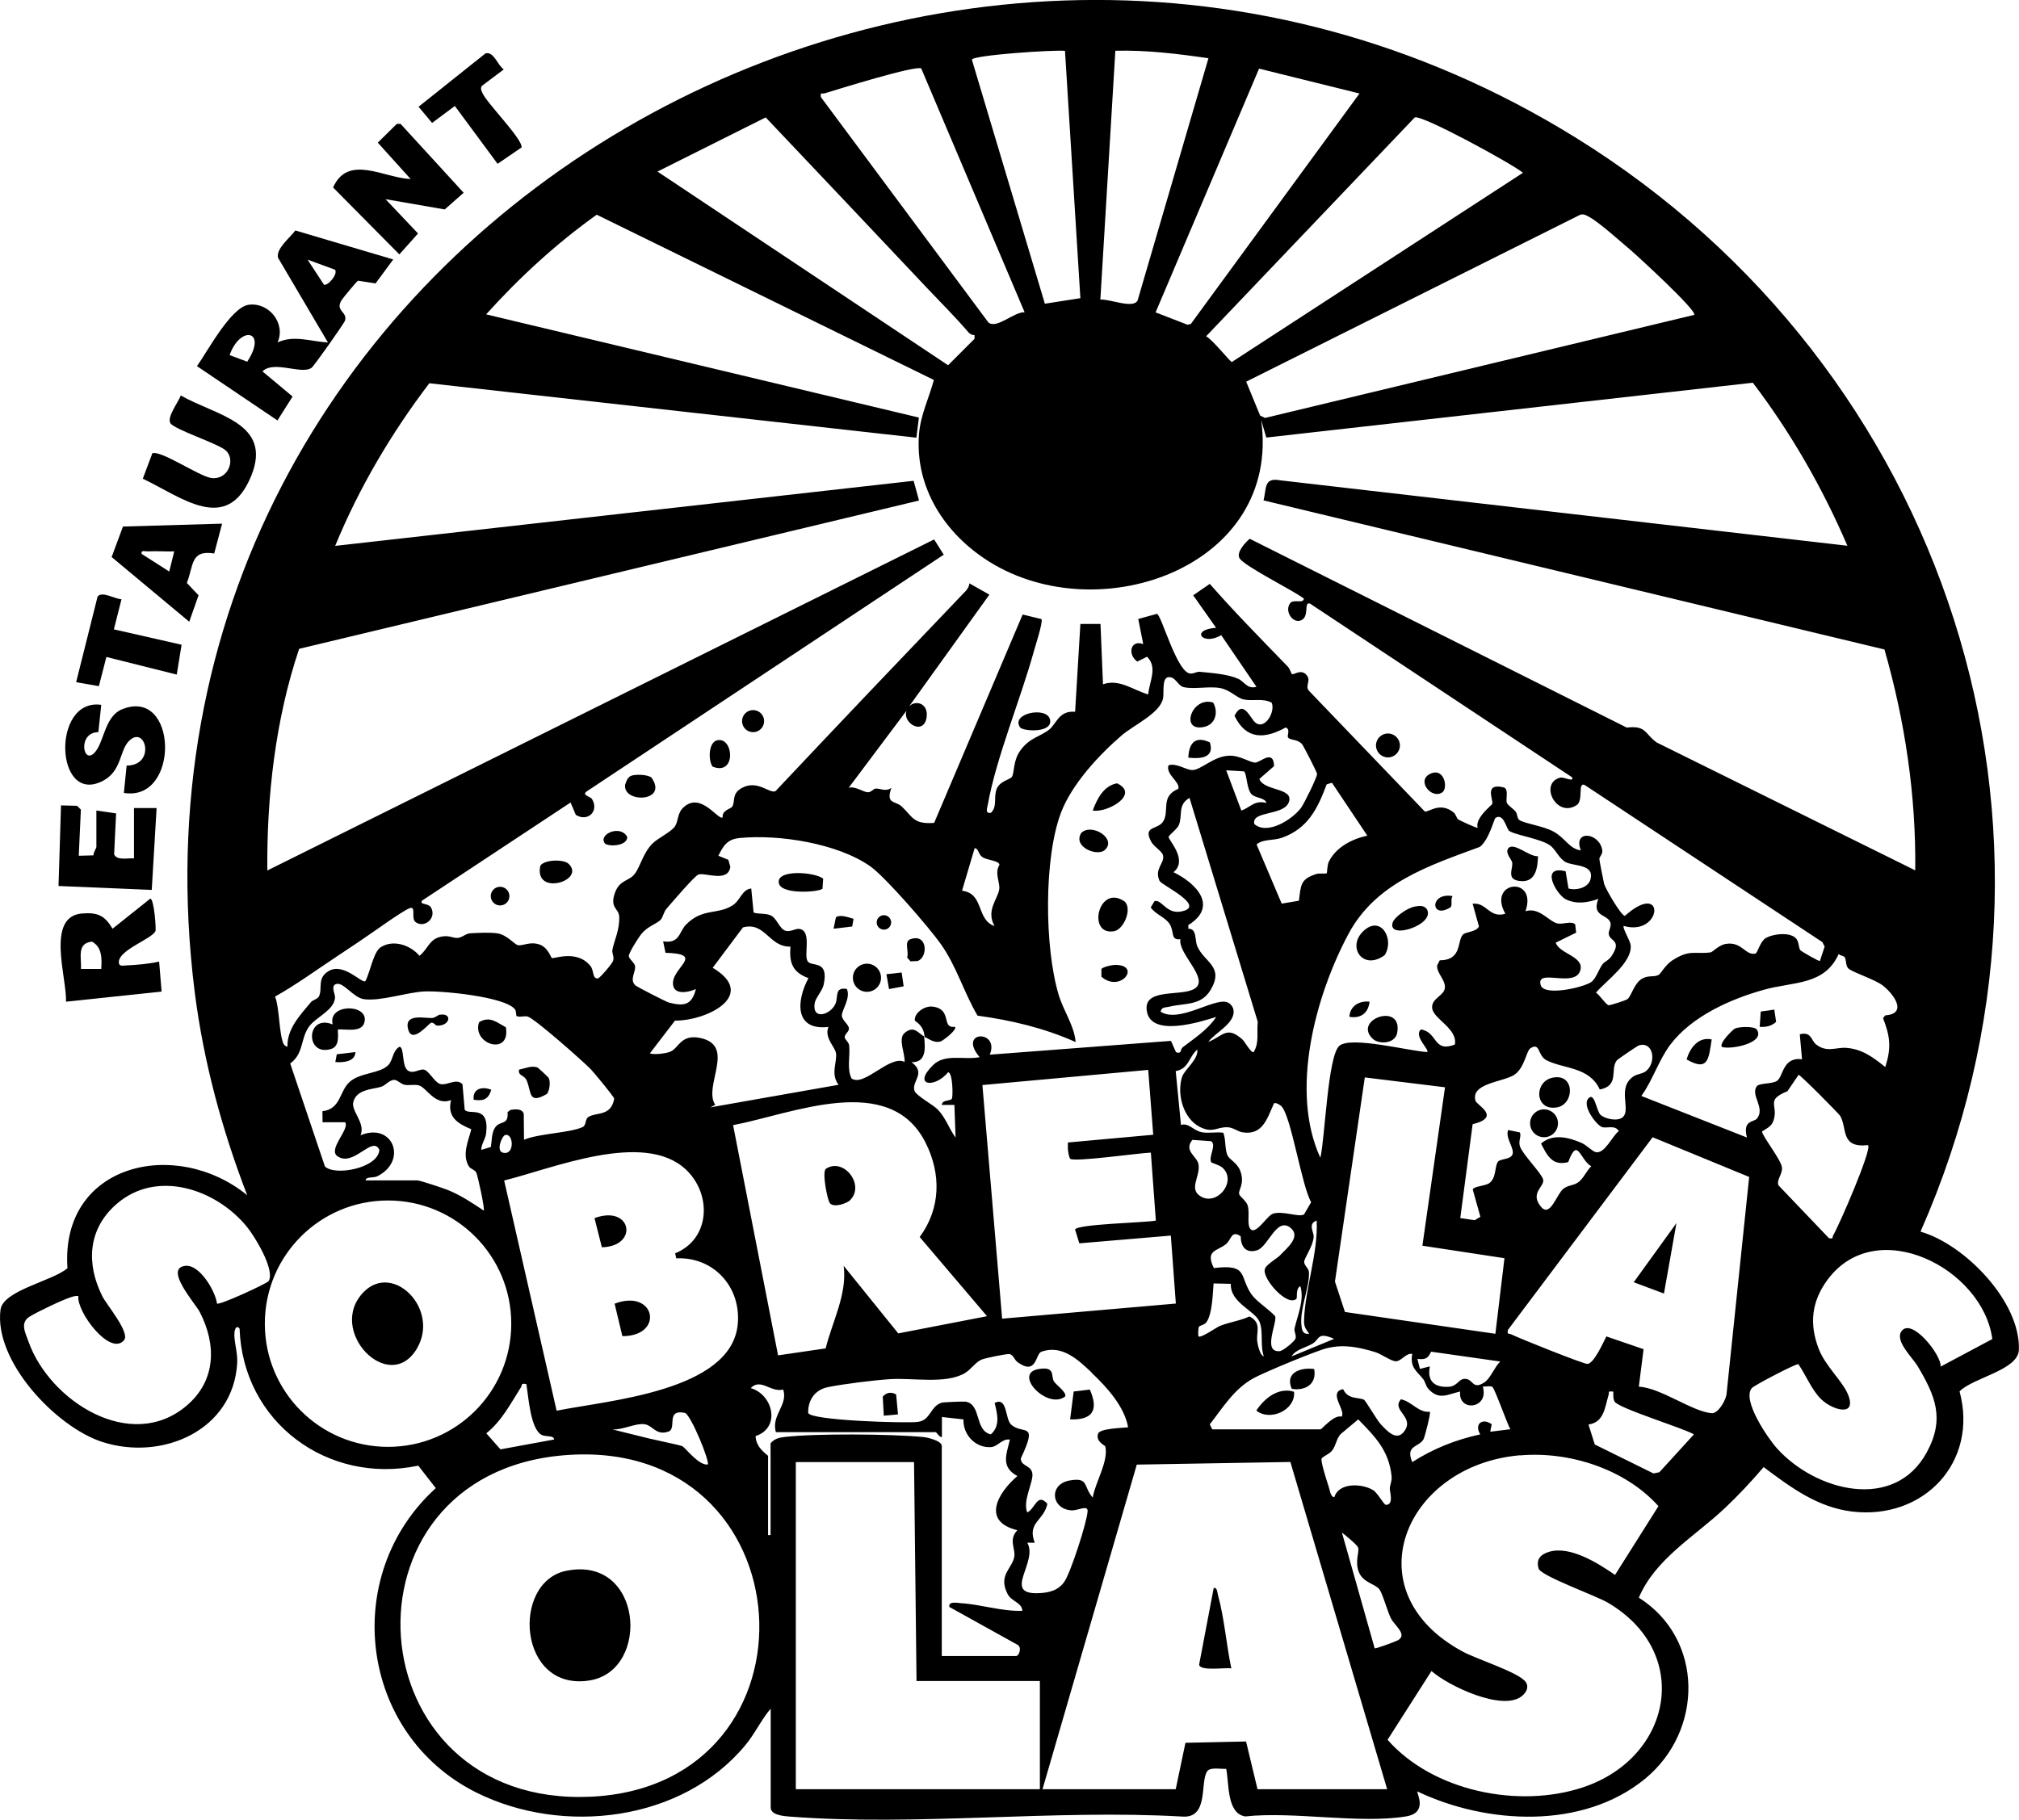<svg xmlns="http://www.w3.org/2000/svg" id="Layer_2" data-name="Layer 2" viewBox="0 0 153.54 138.43"><g id="sobre_las_olas" data-name="sobre las olas"><g><path d="M58.61,129.96c-.73.86-1.19,1.89-1.92,2.77-4.81,5.82-13.86,6.89-20.45,3.62-8.91-4.43-10.41-16.52-3.1-23.16l-1.33-1.71c-6.9,1.45-13.34-3.3-13.59-10.42-.22-.29-.36,0-.39.29-.06.64.25,1.48.21,2.3-.28,5.16-5.71,7.49-10.25,6.03-3.52-1.13-8.27-6.15-7.75-10.07.2-1.47,3.99-2.18,5.09-3.15-.55-7.95,8.23-9.98,13.67-5.55-1.91-4.95-3.32-10.15-3.99-15.43C7.59,18.25,71.72-19.33,119.83,10.47c28.17,17.45,39.77,52.51,26.22,83.21,3.37.96,7.63,5.35,7.48,9-.06,1.54-3.5,2.11-4.51,3.15,1.45,5.39-2.73,9.79-8.17,9.14-2.65-.32-4.68-1.85-6.73-3.38-.94,1.1-1.93,2.16-2.98,3.15-2.29,2.15-5.26,3.83-6.51,6.78,4.96,3.14,4.93,10.12.47,13.78-4.73,3.88-12.04,3.47-17.31.96-.09.09.85,1.62-.87,1.9-3.52.58-8.54-.4-12.22,0-1.42-.22-1.22-2.5-1.45-3.62-.38.03-1.21-.15-1.44.18-.58.82.16,3.61-1.91,3.45-9.7-.56-20.26.75-29.86,0-.42-.03-1.43-.11-1.43-.68v-7.56ZM80.99,3.87c-.69-.1-7.04.32-7.08.67l5.55,18.56,2.7-.42-1.17-18.82ZM91.9,4.43c-2.34-.34-4.71-.63-7.08-.57l-1.14,18.93c.7-.07,2.47.72,2.83.07l5.39-18.43ZM70.07,5.21c-.39-.28-6.44,1.61-7.36,1.89-.21.06-.34-.13-.28.29l12.73,17.13c.63.54,1.95-.81,2.76-.77l-7.86-18.54ZM103.38,7.11l-7.63-1.89-7.87,18.54,2.43.94.25-.06,12.82-17.52ZM70.55,21.96c-4.1-4.35-8.21-8.69-12.32-13.03l-8.23,4.12,22.1,14.73,2.01-2.01v-.28c-.17,0-.34-.07-.46-.21-.99-1.16-2.06-2.22-3.1-3.32ZM93.67,27.54l22.15-14.4c-.89-.72-7.68-4.42-8.23-4.21l-15.87,16.65c.43.19,1.81,1.9,1.95,1.96ZM69.13,53.8l-4.59,6.12c.5-.15,1.11.34,1.47.34.25,0,.42-.27.57-.28.4-.02.77.27,1.21-.06-.45,1.27.28.96.78,1.42.85.8.89,1.37,2.47,1.25l6.73-15.85,1.43.35c.14.2-.48,2.08-.59,2.49-1,3.61-2.86,8.08-3.49,11.62-.05.27-.23.71.24.62.48-.46.21-1.09.4-1.72.21-.7,1.07-.8,1.19-1.01.21-.34.08-1.2.62-1.97.7-1.01,1.51-1.07,2.21-1.62.58-.46.74-1.47,1.98-1.36l.4-6.68h1.53s.19,4.59.19,4.59c1.23-.44,2.27.43,3.44.77.08-.99.74-2.04-.09-2.87l-.74.37c-.76-.53-.53-1.69.45-1.33l-.38-1.91,1.42-.39c.32.03,1.42,4.12,2.41,4.51.31.12.57-.13.86-.1.9.09,2.12.17,2.91.53.47.21.69.81,1.39.61l-2.68-3.93c-1.4.84-2.41-.41-.39-.56l-1.74-2.47,1.26-.87c1.9,2.17,3.94,4.23,5.94,6.3.16.17.26.53.3.56.15.1.71-.45,1.14.1.34.43-.15.78.15,1.16l8.82,9.19c.25.11,1.15-.79,2.21.09.16.13.21.44.34.52.1.07,1.41.68,1.47.63-.22-.75,1.1-1.72,1.12-1.83.07-.32-.64-1.61.86-1.24.41.1.14.94.24,1.17.08.2.48.44.66.66.16.19.11.55.32.67.44.26,1.82.45,2.55.85.93.5,1.22,1.33,2.1,1.44-.63-1.59,1.42-1.37,1.63-.01.05.31-.24.49-.22.68,0,.1.31,1.68.36,1.88.09.34,1.29,2.43,1.58,2.43,3.14-2.78,2.85,1.6-.09.77-.12.15.5,1.11.53,1.48.12,1.3-1.87,2.69-2.64,3.59.29.19.7.85.95.96.08.03,1.34-.37,1.45-.47.3-.24.5-1.21,1.12-1.56.48-.27.93-.09,1.25-.28.17-.1.49-.74,1.02-1.09,1.34-.88,1.74-.46,2.92-.62.19-.03.61-.56,1.19-.65,1.21-.18,1.46.91,2.23.74.15-.03.35-.91.77-1.17.54-.33,1.84-.49,2.31.01.25.27.18.72.34.91.05.07,1.42.87,1.48.81l.36-1.09-.17-.34-18.09-11.96c-.54-.21-.06,1.19-.6,1.54-1.56,1.01-2.86-1.67-1.26-2.09.3-.08,1.09.39.91-.03l-19.91-13.2c-.53-.2-.03.94-.67,1.25s-1.3-.67-.87-1.27c.27-.38,1.01.06,1.06-.37-.82-.63-4.49-2.44-4.89-3.06-.28-.44.43-1.21.77-1.49l28.67,14.36c1.52-.18,1.36.49,2.29,1.14l19.65,9.72c.07-5.67-.78-11.36-2.34-16.8l-47.22-11.34c.23-.88,0-1.76,1.24-1.53l43.16,4.98c-1.89-4.4-4.29-8.59-7.19-12.4l-37,4.17-.39-1.33c1.54,11.13-12.25,16.01-20.65,10.79-3.38-2.1-5.7-5.62-5.37-9.74.12-1.45.76-2.73,1.13-4.1l-25.64-12.57c-3.08,2.2-5.88,4.77-8.41,7.58l32.91,7.85-.19,1.53-37.04-4.14c-2.89,3.8-5.35,7.96-7.16,12.37l43.99-4.95.41,1.5-47.14,11.28c-1.8,5.34-2.47,11.22-2.42,16.86l50.71-25.18.73,1.16-27.13,17.99c-.45.31.25.38.39.61.54.92-.34,1.75-1.24,1.19l-.4-.94-11.29,7.46c-.22.35.47.16.68.53.44.79-.48,1.6-1.17,1.11-.38-.27.07-1.27-.46-1.06-.62.24-3,1.99-3.8,2.51-.56.37-1.14.77-1.72,1.15-1.56,1.03-3.07,2.14-4.71,3.06.35.91.29,2.84.65,3.61.04.09.25.24.29.19-.03-1.37.98-2.4,1.79-3.38.13-.16.5-.22.61-.44.29-.62-.18-1.39.75-1.93,1.14-.66,2.54,1.01,2.78.77.36-.67.61-2.22,1.16-2.57.96-.62,2.27-.16,2.95.65.65-.51.73-1.26,1.62-1.45.63-.14.86.1,1.26.09.35-.01.61-.32.96-.35.59-.04,1.52-.08,2.08,0,.74.11,1.3.85,1.57.9.38.07.88-.29,1.61-.06.68.22.88.99.97,1.04.14.08,1.91-.67,2.93.6.3.38.12.98.58.95.19-.08,1.09-1.14,1.15-1.35.09-.31-.1-.56-.06-.81.13-.72.56-1.5.52-2.54-.03-.65-.76-.65-.31-1.85.37-.97,1.04-.83,1.48-1.39s.63-1.57,1.34-2.3c.43-.44,1.45-.9,1.73-1.33s.16-1,.66-1.45c1.32-1.21,2.63,1.03,2.97.77-.07-.54.6-.64.72-.81.26-.4-.07-1,.76-1.44,1.2-.63,2.08.48,2.54.25,4.8-5.1,9.62-10.16,14.46-15.22.15-.16.26-.35.28-.58l1.52.86-6.12,8.52c.46-.54,1.53-.29,1.34.85-.26,1.5-2.22.17-1.34-.85ZM128.84,23.95c.24-.31-4.29-4.46-4.78-4.88-.72-.61-2.47-2.18-3.19-2.56-.22-.12-.42-.26-.69-.18l-25.41,12.7,1.06,2.58.37.18,32.64-7.84ZM70.28,78.87c.09.88.16,1.96-.96,1.92,1.14.84,0,1.43.22,2.16.11.39,1.42,1.06,1.8,1.47.57.6.85,1.45,1.33,2.11l-.09-2.49h-.96c.03-.43.71-.26.78-.5.08-.31.04-1.98-.3-1.98-1.03,1.25-2.76,1.03-1.13-.56.9-.88,2.35-.36,3.53-.59-1.73-2.04,1.56-2.11.77-.19l13.78-1.05.38.86c.47.17.3-.21.52-.38.91-.7,1.89-1.32,2.54-2.3-1.19.37-4.85,1.54-5.26-.36s2.58-1.16,3.6-1.78c1.21-.73-1.28-2.68-1.06-3.77-.79.08-.43-.55-.83-1.17-.32-.5-1.08-.73-1.43-1.25l.29-.48c.6-.16.93,1.16,2.26.73,1.46-.47-1.74-1.96-1.88-2.27-.43-.94.43-1.35.26-1.96-.09-.32-.71-.65-.9-1.03-.65-1.22.5-.88.91-1.52.52-.81-.24-1.91,1.16-2.49.16-.52-.98-1.09-.75-1.79.63-.2,1.33.37,1.82.36.64,0,1.57-1.02,2.74-1.09.88-.05,1.63.54,2.05.52.38-.01,1.38-1.05,1.42.27l-1.12.98c.32.9,2.53.67,2.27,1.68-.3,1.17-2.92.69-2.65,1.75,1,.86,2.88-.35,3.54-1.22.24-.32,1.22-2.31,1.23-2.59,0-.13-1.06-2.19-1.15-2.28-.39-.4-.86-.26-1.05-.49-.12-.14.21-.6-.18-.77-1.59.88-3.01.96-3.9-.89.67-1.31,1.19.21,1.6.53.72.56,1.52-.83,1.23-1.52-.67-.37-1.46-.1-2.14-.25-.53-.12-1.03-.74-1.81-.87-.86-.15-2.07.13-2.79-.08-.43-.13-.6-.86-1.18-.73-.43.13-.26,1.16-.34,1.58-.21,1.14-2.17,2.01-3.12,2.81-1.75,1.5-3.81,3.72-4.64,5.89-1.32,3.47-1.26,10.29-.18,13.87.38,1.26,1.18,2.32,1.29,3.59-2.36-1.06-4.89-1.66-7.46-2.01-1.04-1.76-1.6-3.76-2.79-5.44-.89-1.26-4.21-5.1-5.37-5.92-2.5-1.75-6.94-2.44-9.93-2.15-.93.09-1.23.56-1.62,1.35l.76.31.15.53c-.17,1.24-1.96.4-2.43.59-.33.14-2,2.12-2.41,2.58-.24.26-.26.65-.47.87-.32.32-.96.47-1.44,1.05-.22.26-1.03,1.53-.97,1.73.07.24.42.47.47.71.09.45-.45,1.04.03,1.49.1.1,2.32,1.24,2.53,1.3,1.14.3,1.76.23,2.07-1.02-.55.25-1.61.46-1.73-.29-.22-1.32,2.56-2.38-.58-2.47l-.18-.87c1.27.19,1.2-.7,1.72-1.25,1.24-1.29,2.37-.76,3.52-1.46.65-.39.73-1.23,1.46-1.31l.18,1.83c.43.14.89.03,1.31.22.46.21.67,1.06,1.14,1.17.39.1.75-.21,1.07-.14.93.2.26,2,.6,2.47.31.43,1.62-.16,1.21,1.76-.1.48-.62,1-.69,1.43-.19,1.31,1.21.86,1.58.04.24-.53-.1-1.3.87-1.14.31.68-.38,1.61-.38,2.01,0,.37.52.68.54.99.02.26-.36.45-.32.7.02.15.32.35.34.62.08.82-.19,1.76.18,2.49.95.67,2.91-1.82,4.03-1.26.06-.59-.52-1.77,0-2.2.74-.62,1.04.04,1.53.29-.1-.97-.75-1.16-.75-1.24-.06-.55.73-1.16,1.41-1.05,1.46.23.58,1.67,1.64,1.53.22.2-.92,1.07-1.1,1.12-.46.12-.82-.16-1.2-.35ZM95.21,60.45c-.43-.42-.37-1.6-.61-1.78l-1.35-.08,1.15,3.06c.68-.22.97-.81,1.91-.58-.11-.4-.82-.36-1.09-.63ZM101.28,59.54l-.39.12c-.68,1.82-1.41,3.34-3.37,4.05-.73.26-1.44.08-1.96.52l1.91,4.5,1.31-.22c.15-1.19.11-1.65,1.32-2.03.23-.08.73,0,.8-.06.03-.03.02-.62.16-.89.54-1.09,1.76-1.72,2.92-1.97l-2.68-4.01ZM95.34,80.02c.44-.73.22-1.46.31-2.3l-5.19-17.03c-.92.52-.51,1.31-.81,2.06-.13.32-.78.78-.78.91,0,.26,1.5,1.76.37,2.68,1.77.86,3.41,2.61,1.13,4.02v.28c.67-.01.47.83.68,1.33.53,1.24,2.08,1.53,1.01,3.33-.73,1.22-1.95.98-3.13,1.27-.27.07-.6,0-.67.38,1.39.89,4.01-1.03,5.03-.73.23.07.41.27.49.49.3,1.07-1.38,1.82-1.89,2.54,1.13-.45,1.39-1.25,2.59-.19.17.15.68,1.08.86.96ZM114.72,63.13c-.17-.17-.4-1.32-1-.91-.1.07-.46,1.6-1.17,2.19-3.91,1.45-7.92,2.73-10.01,6.64-2.52,4.72-4.46,11.95-2.13,17.01.35-1.45.56-7.74,1.44-8.51s5.37.41,6.69.47c.18-.18-1.06-1.22-.48-1.72,1.29.21.92,1.79,2.58,1.15.22-1.24-1.66-1.94-1.73-2.79-.06-.73.91-.91.97-1.52s-.64-1.12-.59-1.71l.2-.39c1.73,0,1.3-1.5,1.77-1.96.21-.21,1.01-.19,1.21-.61l-.48-1.73c1.07-.13,1.26,1.13,2.49.76-1.42-2.51,2.47-2.91,1.53-.19,1.04-.34,1.78.79,2.44.93.42.09,1.04-.22,1.34.07l.07.63-1.55.76c.26.84,2.14,1.04,1.88,2.07-.36,1.45-3.44-.19-3.02,1.17.27.86,3.3.16,3.86-.26.33-.24.56-.96.83-1.33.15-.21.47-.29.7-.64.78-1.18-.08-1.1-.21-1.61-.08-.32.27-.65.08-1.01-.29-.56-1.39-.41-.88-1.72-.79.28-1.62.43-2.44.05-.74-.34-2.05-2.65-.05-2.15l.22,1.31c.58.17,1.5-.05,1.67-.69.32-1.17-1.24-.99-1.87-1.31-.53-.27-.76-.97-1.22-1.29-.76-.53-2.8-.79-3.15-1.14ZM75.64,70.45c-.69-1.2.25-2.07.35-2.82.07-.52-.38-1.21.02-1.86-.06-.33-.97-.33-1.32-.59-.31-.23-.26-.64-.57-.67l-.96,3.24c1.7.2,1.06,2.21,2.48,2.69ZM60.12,72c-1.65.05-1.92-1.92-3.62-1.46l-2.3,3.07c3.47,2.08-.44,4.04-2.87,4.02l-1.91,2.49c.34.13,1.29,0,1.58-.14.61-.26.78-1.34,2.25-1.03,2.76.58.2,3.65,1.14,5.09l-.38.19,9.76-1.72c-.62-.8-.11-1.72-.19-2.38-.06-.5-.92-1.19-.58-2.02-2.59.3-2.45-1.98-1.52-3.71-1.2-.45-1.47-1.14-1.37-2.39ZM140.27,72.79c-.07-.09-.34-.1-.44-.23-1.09,2.41-3.43,2.09-5.68,2.72-2.55.71-5.48,2.01-7.12,4.17-.88,1.16-1.34,2.71-2.21,3.91l8.03,3.16c-.35-1.37.54-1.13.78-1.46.62-.82-.53-1.76-.03-2.44.18-.25,1.18-.16,1.54-.41.48-.32.42-1.84,1.9-1.64l-.17-1.9c.89-.23.84.45,1.24.77.8.64,1.53.21,2.27.26,1.23.08,2.08.73,2.99,1.46.47-1.46.38-2.31-.17-3.72l.17-.21c1.71-.12.68-1.6-.2-2.28-.6-.46-2.36-1.02-2.62-1.3-.21-.23-.13-.67-.28-.86ZM39.3,77.31c-.07-.06-.03-.39-.13-.53-.75-.98-5.59-1.43-6.89-1.37-1.38.07-3.31.76-4.6.59-.8-.11-1.55-1.3-2.09-1.16-.48.12-.09.77-.11,1.04-.07.98-1.47,1.48-1.99,2.22-.65.93-.38,2.03-1.42,2.79l2.64,7.83c.74.75,4.05.14,4.14-1.26-.52-1.14-1.95,1.33-3.18.49-.77-.53.94-2.05.58-2.59h-1.72s-.01-.84-.01-.84c1.41-.16,1.28-1.52,2.07-2.23s2.25-.62,2.91-1.25c.4-.38.33-1.09.87-1.42.41,0,.15,1.51.67,1.82.43.26.84-.16,1.21-.08s.82.99,1.23,1.09c.54.14,1.21-.48,1.69.02l.17,1.94c.32.45,1.89-.44,1.63,1.79-.06.47-.37.81-.37,1.26l.73-.22c.08-.47.04-1.08.33-1.49.37-.54,1.03-.13.94-1.16l.22-.17c.33-.06.88-.11,1.01.29l.02,1.98c1.14-.48,3.45-.51,4.45-.96.31-.14.17-.61.46-.78.6-.37,1.71-.02,1.95-1.38-.03-.17-1.53-1.98-1.78-2.24-.63-.64-4.23-3.83-4.8-4.01-.23-.07-.69.08-.82-.04ZM123.43,84.95c.61-.61-.5-2.26.83-3.1.28-.17.69-.18.94-.4.8-.7.51-2.28-.58-1.93-.1.03-1.6,1.05-1.66,1.13-.55.67.24,1.92-1.3,2.22-.81-1.75-2.74-1.55-4.06-2.23-.68-.35-.46-1.39-1.21-.91-.33.21-.43,1.48-1.23,2.02-.85.56-3.34.63-2.95,1.98.1.34,2,1.23-.22,1.78l-.94,7.14,1.1.16.43-.26-.58-2.07c.06-.26.95-.26,1.27-.5.53-.4.39-1.26.64-1.61.17-.24.87-.16,1.08-.5.28-.44-.55-1.29-.3-1.92l.88.18c.17.26-.14.64.03,1.09.22.62,1.62,2,1.75,2.49.14.54-1.04,1.01-.17,2.07.71.87,1.2-.96,1.71-1.36.36-.28.74-.24,1.08-.46.43-.27.67-.9,1.04-1.25-.89-.53-1.02-2.29-1.75-.32-1.21.32-1.6-.5-2.07-1.41.91-.78,2.1-.48,3.1-.04.36.16.79.62,1.05.69.69.17,1.27-1.24,1.77-1.6-.3-.47-.82-.21-1.24-.29s-1.77-1.83-.95-2.29c.37-.17.51,1.09.8,1.35.37.32,1.34.53,1.73.14ZM93.03,86.16c.2.5.11,1.24.31,1.7.15.34.73.58.96,1.15.4.99-.13,1.49-.07,1.79.04.22.53.51.65.88.17.54-.05,1.39.17,1.74.41.65,1.29-.97,1.77-1.11.76-.23,1.97.3,2.35.06l.54-.93c-.73-1.27-1.51-6.51-2.26-7.3-.08-.08-.44-.32-.57-.21-.51,1.13-.85,2.43-2.37,2.2-.4-.06-.7-.37-1.16-.39-.8-.03-1.11.47-2.08-.01-1.29-.64-1.79-2.5-1.38-3.81.18-.57,1.27-1.34,1.16-2.09-.68.6-.62,1.45-1.64,1.64l.4,4.1c.58-.21.96.46,1.64.56.53.08,1.07-.05,1.59.03ZM87.29,81.38l-12.58,1.15,1.5,17.77,13.21-1.15-.38-5.17-6.96.59-.32-1.04c.06-.43,5.39-.53,6.14-.69l-.38-5.17c-.82.02-5.94.75-6.14.46-.09-.13-.16-.56-.17-.75,0-.16,0-.32,0-.48l6.49-.59-.38-4.93ZM142.04,87.1c-2.09.23-1.55-1.26-2.09-2.21-.11-.19-2.96-3.06-3.17-3.14l-.85,1.25c-1.7.69-.68,1.01-1.05,2.2-.16.5-.5.6-.88.86-.02.3,1.41,2.1,1.51,2.71.08.51-.44.97-.26,1.39l3.84,4.02c.38.08.23-.09.33-.24.43-.72,2.96-6.53,2.64-6.84ZM109.89,82.7l-6.1-.75-2.27,15.53.76,2.31,11.44,1.66.69-5.75-6.24-.95,1.72-12.05ZM27.8,89.78h3.92c.23,0,1.97.59,2.33.73.97.39,1.87.99,2.74,1.57.09-.12-.46-2.7-.58-2.91s-.42-.25-.55-.45c-.55-.89-.04-1.93.18-2.83-1.05-.43-1.85-.94-1.54-2.22-1.19.49-1.88-.96-2.43-1.11-.36-.1-.76.02-1.1-.05-.3-.06-.52-.36-.77-.37-.38-.02-.66.41-1.01.52-.62.2-1.86.17-2.12,1.15-.19.7.94,1.59.55,2.54,2.45-1.02,3.61,1.93,1.29,3.11-.33.17-.89,0-.91.34ZM75.06,100.11l-5.12-6.02c1.6-2.17,1.65-4.8.44-7.19-2.74-5.42-10.15-2.17-14.63-1.32l3.42,17.51,3.62-.53c.51-2.06,1.65-4.14,1.37-6.28l4.15,5.14,6.76-1.31ZM38.42,86.33c-.25.07-.71,1.19-.19,1.34.94.26.83-1.51.19-1.34ZM124.63,105.47c1.67.09,4.06,1.9,5.54,2.02.5.04,1.14-1.06,1.14-1.56l1.71-16.41-7.34-3.02-11.01,14.66c-.07.38.08.25.25.33.58.29,5.49,2.26,5.8,2.25.49-.02,1.2-1.62,1.44-2.09l2.83.97-.36,2.85ZM92.12,88.41c-.26-.39.43-1.32-.02-1.61l-1.42-.1c-.69.83.34,1.24.46,1.84.17.88-.72,1.83.08,2.4,1.27.91,2.91-1.08,1.74-2.13-.24-.21-.81-.35-.84-.4ZM51.34,95.33c2.7-1.09,2.82-4.55.77-6.42-3.21-2.92-10.09-.03-13.77.88l3.99,17.51c3.83-.78,13.25-1.46,13.77-6.54.29-2.83-1.8-5.18-4.67-5.05l-.09-.38ZM16.51,99.15c.19.14,3.81-1.53,3.92-1.71.51-.83-1.05-3.39-1.64-4.11-2.34-2.89-6.88-4.43-9.95-1.73-2.17,1.91-2.29,4.53-1.06,6.99.33.66,2.14,2.78,1.65,3.35-1.06,1.25-3.63-2.19-3.47-3.36-.21-.03-.39.03-.58.09-.62.19-2.56,1.12-3.12,1.47-.76.47-.34,1.21-.08,1.94,1.61,4.49,7.78,8.45,12.02,4.83,2.24-1.91,2.27-4.64.99-7.12-.34-.65-2.76-3.34-1.08-3.51,1.07-.11,2.28,1.93,2.39,2.87ZM38.88,100.68c0-5.17-4.19-9.37-9.37-9.37s-9.37,4.19-9.37,9.37,4.19,9.37,9.37,9.37,9.37-4.19,9.37-9.37ZM99.56,101.45c-.26-.38-.41-.52-.39-1.04.08-2.4,1.08-5.12.96-7.57-.7.24-.2.87-.23,1.25-.06.76-.74,1.61-.72,1.91.02.28.34.46.36.75.08,1.09-.71,2.8-.57,4.04.04.39.09.71.59.66ZM97.38,95.44c.47-.49,1.59-1.38.76-2.05-1.07-.86-1.69,1.45-2.55,1.71s-1.23-.3-1.24-1.07c-.73-.49-.69.26-1.13.61-.67.53-1.58.45-.91,1.81,2.67-.33,1.91.65,2.87,2.01.39.55,1.33,1.13,1.8,1.66.13.55-.98,2.76.34,2.65.25-.02,1.1-.72,1.19-.93.11-.28-.12-.55-.06-.81.22-.97.76-2.15.44-3.2-.37.16-.23.89-.29.95-.69.68-2.69-1.59-2.4-2.29.15-.35.91-.76,1.18-1.04ZM147.59,103.94l3.92-2.09c-.7-5.36-8.81-9.54-12.53-4.51-1.22,1.65-1.4,3.36-.67,5.26.52,1.33,1.84,2.48,2.24,3.5.67,1.71-1.2,1.15-2.05.33-.74-.72-1.16-1.84-1.74-2.67-.19-.05-3.35,1.61-3.53,1.81-.8.9,1.23,3.85,1.91,4.6,2.92,3.24,8.92,4.84,11.39.29,1.39-2.56.64-4.3-.71-6.57-.36-.61-1.74-1.89-1.22-2.63.76-1.09,3.07,1.82,2.98,2.69ZM93.6,97.65l-1.31-.03c-.06.77-.1,2.4-.57,2.98-.14.17-.49.23-.54.31-.07.13-.07.69-.04.73.15.18,1.34-.66,1.61-.78.7-.29,1.57-.4,2.27-.73.96.5.5,1.18.59,1.89.03.24.2,1.08.5,1.14-.29-.81-.02-1.89-.33-2.63-.36-.86-2.24-1.43-2.18-2.89ZM101.47,101.84c-1.3-.57-1.1.02-1.64.35s-1.28.43-1.61.98l3.25-1.34ZM92.19,108.72h8.23c.1,0,1.02-1.14,1.61-.97.34-.48-1.07-1.86.11-2.09.38.82,1.21.6,1.59.81.14.08.98,1.55,1.28,1.87.49.52,1.18,1.27,1.74.58.92-1.15-.99-1.62-.21-2.49.85.19,1.34,1.04,2.2.95.08.07-.38,1.91-.49,2.1-.36.62-1.4.44-.85,1.73,1.58-1.02,3.32-1.71,5.17-2.11-.48-.77.15-1.29.87-.77l-.11.57,1.53-.19c-.25-.42-1.19-3.11-1.37-3.22s-.51,0-.73-.03c.52,1.71-1.89,1.97-1.72.38-.96.22-1.6.68-2.4-.18-.23-.25-.24-.54-.4-.75-.46-.6-1.04-.87-.84-1.93-.49-.08-.82.55-1.24.56-.36.01-1.11-.56-1.59-.7-1.24-.37-2.34-.61-3.64-.3-.85.2-4.75,1.83-5.57,2.27-1.51.82-2.34,2.23-3.36,3.53l.19.38ZM83.02,104.4c-1.03-.97-2.24-2.14-3.82-1.59-.47.17-.35,1.84-1.8.81-.29-.2-.33-.62-.69-.63-.26,0-1.82.31-2.08.43-.44.19-.78.74-1.27,1.03-1.45.84-3.94.34-5.67.45-1.22.08-3.58.37-4.74.61-.97.2-1.51.97-1.49,1.95.09.59,7.51.81,8.35.69.98-.13.92-1.19,1.81-1.46.14-.04,1.66-.1,1.81-.08,1.23.21.66,2.2,1.92,2.49.74-.65.49-1.56.29-2.39.98-.5.79,1.2,1.24,1.63.9.85,2.12-.31.75,2.59,0,.61.79.5.88,1.15s-.76,2.06-.39,2.96c.61-.29.76-1.53,1.53-.66-.26,1.29-1.56,1.41-.96,2.96h-.57c.86,1.45-1.93,3.95.85,3.84.82-.03,1.53-.21,1.99-.9.48-.73,1.7-4.49,1.75-5.33.03-.52-.73-.04-1.23-.07-1.54-.1-1.74-1.98-.15-2.27,1.5-.27,1.03.46,1.77,1.3.18-1.14,1.21-2.75.96-3.88-.03-.11-.74-.36-.56-.97.12-.42,1.83-.44,2.29-.5-.27-1.56-1.62-3.06-2.76-4.13ZM114.1,103.56l-5.27-.75c-.23.52-.45.62-1.04.55l.19.76.76-.19c-.23,1.11.34,1.62,1.44,1.55.63-.04.74-.56,1.15-.6.73-.07.6.9,1.56.26.47-.31.76-1.17,1.21-1.59ZM40.04,105.28c-.45-.09-.31.05-.43.25-.79,1.24-1.45,2.55-2.63,3.49l1.08,1.22,4.08-.75c-.02-.32-.59-.2-.91-.33-.89-.39-1.04-2.92-1.2-3.87ZM58.41,110.73v6.03h.19v-6.98c.29-.34.62-.43,1.05-.48,2.38-.28,8.11-.23,10.54,0,.35.03,1.43.29,1.43.68v15.98h5.65c.24,0,.46-.69.1-.86l-5.17-2.87c-.11-.46.61-.31.87-.29,1.53.09,3.12.64,4.68.58-.05-.65-.83-.7-1.12-1.27-.77-1.47.4-1.97.51-2.89.07-.61-.45-1.27.23-1.97-2.74-.66-1.51-2.83,0-4.12-1.28-.69-.84-1.63-.57-2.77-.6-.1-.9.53-1.44.57-1.18.08-2.14-.95-2.09-2.11l-1.64-.18v1.53c-.2.02-.4-.38-.48-.38h-12.15c-.36-1.31.95-2.06.56-3.24-.94.25-1.7-.9-2.47-.11,1.71.5,2.3,3.02.37,3.65.03.95.94,1.43.96,1.52ZM122.71,105.85c-.5-.05-.3,0-.39.28-.27.91-.34,2.06-1.52,2.22l.48,1.52,4.46,2.2.45-.09,2.63-2.88c-.86-.5-5.73-1.98-6.03-2.49-.13-.22-.1-.52-.1-.76ZM53.82,111.4c.19-.19-1.24-3.7-1.72-3.93-1.52-.32-.59,1.19-1.27,1.42-.98.33-1.18-.52-1.88-.57s-1.64.46-2.39.4l2.83.7c.58.14,2.16.46,2.48.57.21.07,1.27,1.51,1.96,1.4ZM101.47,113.89c.33-1.14,2.09-1.07,2.95-.55.35.21.82,1.13.98,1.12.62,0,.28-1.01.29-1.24.02-.31.17-.59.14-.91-.2-1.97-1.23-3.01-2.54-4.35l-1.35,1.13c-.32.37-.34.87-.65,1.26-.21.26-.76.47-.79.6-.06.27.41,1.73.54,2.12.08.23.14.8.43.81ZM42.88,110.69c-17.72,1.48-16,26.81,2.05,25.97,18.16-.85,16.61-27.53-2.05-25.97ZM115.59,110.69c-8.8.76-12.8,10.39-4.34,14.94,1.03.56,4.28,1.58,4.78,2.31.27.39.03.8-.3,1.07-1.47,1.18-5.59-.78-6.87-1.91l-3.34,5.23c3.45,3.92,9.97,5.24,14.85,3.62,6.81-2.26,8.36-10.26,1.9-14.05-.92-.54-5.09-2.03-5.26-2.59-.21-.69.13-1.07.77-1.27,1.61-.5,3.75.86,5.04,1.75l3.3-5.23c-2.52-2.82-6.78-4.19-10.52-3.86ZM69.51,111.21h-8.99v24.88h18.56v-8.23h-9.38l-.19-16.65ZM79.27,136.09h10.14l.74-3.53,4.61-.1.87,3.63h9.86l-7.36-24.89-11.68.2-7.17,24.69ZM104.53,125.37c.07.06,1.57-.5,1.78-.61.75-.44-.26-1.11-.54-1.68s-.63-1.88-.87-2.19c-.32-.43-1.23-.5-1.56-1.31s.06-1.56-.06-1.87c-.08-.22-.97-.94-1.23-1.14l2.49,8.8Z"></path><path d="M30.46,9.42l4.8,5.24-1.44,1.27-4.5-.78,2.47,2.61-1.42,1.59-5.04-5.09c1.14-2.56,3.84-.73,5.9-.64l-2.5-2.77,1.45-1.43h.26Z"></path><path d="M29.9,19.74l-1.34,1.82-1.33-.21c-.12.06-1.11,1.27-1.24,1.46-.54.85.44.88.25,1.57-.06.21-2.36,3.46-2.54,3.59-.76.56-2.87-.59-3.74.28l2.29,1.91-1.15,1.82-6.12-4.13c.79-1.11,2.59-4.5,3.94-4.67,1.54-.2,2.83,1.42,2.19,2.87,1.2-.59,2.56-.07,3.83,0l-3.8-6.45c-.15-.7.9-1.5,1.32-2.07l7.46,2.21ZM25.49,20.52l-2.1-.77,1.25,1.91c.32.08,1.07-.81.84-1.14ZM17.46,27.01l1.34.5c1.57-2.37-.51-2.82-1.34-.5Z"></path><path d="M12.1,73.13l.19,2.29-7.27.77c.08-1.78-1.57-6.5,1.23-6.71,1.18-.09,1.71.15,2.31,1.16l2.87-2.29c.29.02.46,2.35.39,2.48-.32.62-2.87,1.45-2.78,2.4.03.32.39.2.57.2.82-.04,1.69-.11,2.49-.29ZM7.7,73.7c.05-.79.07-1.64-.7-2.08-1.17.12-.8,1.19-.84,2.08h1.53Z"></path><path d="M11.55,34.5c.57-.36,3.57,1.73,4.53,1.86,1.24.16,1.86-1.35,1.11-2.08-.55-.53-3.92-1.6-4.23-2.09-.29-.45.6-1.6.79-2.11,2.65,1.53,7.01,2.07,5.35,6.13-1.84,4.47-5.27,1.61-8.24.2l.71-1.89Z"></path><path d="M10.19,61.46h1.72s-.37,6.23-.37,6.23l-7.09-.3.19-6.13,1.22.03.29.29-.16,3.51,1.12-.03c-.02-.21.22-.54.22-.64v-2.77l1.5.22-.15,3.1c.17.51,1.09.28,1.51.32v-3.83Z"></path><path d="M7.7,53.61l-.22,2.08c-1.64,0-1.16,2.71-.19,1.44.63-.82.72-2.67,1.99-3.18,4.26-1.73,4.42,7.07.14,6.36l.21-2.08c2.26,0,1.43-3.17.16-1.85-.71.74-.53,2.26-1.96,3.01-3.66,1.92-3.94-6.31-.14-5.78Z"></path><path d="M16.89,39.83l-.6,2.27c-1.82-.3-1.56.93-2.08,2.24l.89.94-.71,2.01-5.9-4.92.86-2.32,7.53-.22ZM13.25,41.94c-.67.02-1.34-.04-2.01,0-.22.01-.53-.13-.47.19l2.1,1.34.38-1.53Z"></path><path d="M9.24,45.58l-.58,2.29,5.15,1.17-.37,2.27-5.35-1.34-.57,2.22-1.73-.3,1.63-6.51c.32-.45,1.34.19,1.82.2Z"></path><path d="M36.63,6.56c-.11.19-.01.37.07.54.39.82,3.02,3.45,2.97,4.11l-1.83,1.25-3.25-4.4-1.73,1.29-1.03-1.23,5.09-4.06c.64-.17.91.9,1.39,1.22l-1.69,1.27Z"></path><path d="M43.25,65.71c1.31,1.29-2.66,2.49-2.16.14.29-.47,1.78-.52,2.16-.14Z"></path><path d="M48.02,59c.35-.12,1.22-.09,1.52.14,1.33,1.88-2.2,1.98-2,.54.09-.26.2-.59.48-.68Z"></path><path d="M54.53,56.31c1.26-.31,1.5,2.73-.34,2-.34-.47-.32-1.84.34-2Z"></path><path d="M77.57,55.32c-.71-1.06,1.98-1.6,2.27-.63.31,1.09-2.05.95-2.27.63Z"></path><circle cx="105.55" cy="56.7" r=".91"></circle><circle cx="57.27" cy="54.85" r=".84"></circle><path d="M109.67,60.28c-.82.52-1.96-.9-.93-1.41,1.11-.56,1.41,1.11.93,1.41Z"></path><circle cx="38.03" cy="68.16" r=".71"></circle><path d="M45.98,64.13c-.47-.69,1.21-1.43,1.72-.47,0,.74-1.53.75-1.72.47Z"></path><path d="M43.05,119.48c5.84-1.2,6.45,7.54,1.83,8.33-5.48.93-6.04-7.46-1.83-8.33Z"></path><path d="M93.63,126.9c-.48-.08-2.35.23-2.44-.28l1.11-5.84c.27-.05.27.34.32.53.49,1.76.64,3.79,1.02,5.59Z"></path><path d="M85.54,68.58c.57.57-.08,2.12-.82,2.25-2.09.36-1.19-3.67.82-2.25Z"></path><path d="M62.6,66.84l-.05.75c-.19.27-3.36.51-3.33-.52-.02-.96,2.8-.73,3.39-.23Z"></path><circle cx="65.93" cy="74.37" r="1.07"></circle><path d="M83.1,61.65c.33-.89.83-1.89,1.85-2.07,1.77.84-.76,2.27-1.85,2.07Z"></path><path d="M92.26,53.44c.41.73.18,1.66-.69,1.85-1.89.41-.93-2.37.69-1.85Z"></path><path d="M84.01,64.66c-.58.51-2.46-.25-1.78-1.31.79-.78,2.75.46,1.78,1.31Z"></path><path d="M84.76,73.39c2.09-.03.47,2.18-1,.9v-.59c.11-.15.78-.3,1-.31Z"></path><path d="M69.25,71.43c1.35-.45,1.31,1.45.51,1.67l-.52.02-.26-.3c.18-.43-.27-1.21.27-1.39Z"></path><path d="M90.37,57.63c.04-1.1.52-1.69,1.64-1.16.37,1.18-.71,1.26-1.64,1.16Z"></path><polygon points="68.72 75.02 67.61 75.23 67.41 74.1 68.57 73.97 68.72 75.02"></polygon><path d="M64.91,69.89l-.1.58-1.42.17.18-.87c.35-.24.96.01,1.34.12Z"></path><circle cx="67.22" cy="70.16" r=".55"></circle><path d="M27.67,98.26c2.25-2.27,5.8,1.34,4.03,4.32-2.12,3.57-6.92-1.41-4.03-4.32Z"></path><path d="M47.33,101.63l-.59-2.47c3.1-1.18,3.82,2.47.59,2.47Z"></path><path d="M45.21,92.65c2.84-1.04,3.39,2.15.56,2.22l-.56-2.22Z"></path><path d="M64.68,91.26c-.25.27-1.29.64-1.58.24-.18-.25-.61-2.38-.29-2.6,1.32-.88,2.97,1.18,1.87,2.35Z"></path><polygon points="126.54 98.39 124.24 97.53 127.49 93.03 126.54 98.39"></polygon><path d="M103.82,70.7c1.27-1.02,2.23.81,1.48,1.95-1.71,1.26-2.98-.76-1.48-1.95Z"></path><path d="M116.96,65.11c-.02.87-.17,1.96-1.24,1.91-1.24-.05-.65-.91-.72-1.41-.03-.22-.56-.74-.31-1.07.41-.55,1.62.66,2.27.58Z"></path><path d="M104.39,79.01c-1.55-1.48,2.32-2.82,1.86-.44-.16.83-1.38.89-1.86.44Z"></path><path d="M107.55,68.96c.33-.05.66-.13.92.14.85,1.18-2.94,2.44-2.57,1.1.12-.45,1.16-1.16,1.65-1.23Z"></path><path d="M104.15,76.19c-.09.87-.68,1.3-1.53,1.15.04-.83.76-1.24,1.53-1.15Z"></path><path d="M110.47,68.16c-.19.23.02.74-.18.86-1.51.94-1.59-1.18.18-.86Z"></path><path d="M25.69,78.29c.02.54.12,1.31-.52,1.5-1.99.59-1.9-2.7.13-1.87-.39-1.55,2.55-1.59,2.44-.32-.08,1-1.38.66-2.06.7Z"></path><path d="M41.72,81.98c.16.28.08.96-.12,1.22-1.43.84-1.17-.12-1.54-1-.2-.48-.67-.33-.59-.84.44-.09.95-.33,1.4-.17.05.02.82.73.84.78Z"></path><path d="M38.47,78.14c.38,2.2-2.6,1.31-2.04-.39.82-.49,1.33,0,2.04.39Z"></path><path d="M33.48,77.18c.94-.14.75.87-.24.83-.14,0-.28-.3-.47-.21-.21.1-1.39,1.57-1.71.56-.42-1.34,1.27-.89,1.81-.93.22-.01.42-.23.6-.26Z"></path><path d="M27.03,80.02c-.02.75-.97.81-1.53.76l.11-.59,1.42-.17Z"></path><path d="M37.36,82.89c-.22.73-.59.87-1.34.76-.1-.88.7-1.03,1.34-.76Z"></path><path d="M80.99,106.23c-1.36,1.01-4-1.77-2-2.1,1.32-.22.9.56,1.17.96.17.25,1.03.87.83,1.14Z"></path><path d="M82.88,105.69c.68,1.56.23,2.33-1.5,2.27l.27-2.12,1.23-.15Z"></path><path d="M68.15,106.07l.14,1.51-1.08.1-.08-1.45c.29-.33.65-.38,1.03-.16Z"></path><path d="M133.6,78.31c.69,1.03-2.01,1.55-2.66,1.32-.22-.29.87-1.35,1-1.4.35-.15,1.49-.18,1.66.08Z"></path><path d="M130.17,79.06c-.23,1.43-.23,2.49-1.91,1.52.26-.87.89-1.74,1.91-1.52Z"></path><path d="M134.93,76.79l.14.93c-.34.33-.8.42-1.25.38l.08-1.16,1.04-.15Z"></path><path d="M98.41,105.86c.13,1.38-1.81,2.28-2.87,1.43.62-.95,1.7-1.8,2.87-1.43Z"></path><path d="M99.94,104.13c.21,1.14-.65,1.67-1.7,1.51-.55-1.21.64-1.66,1.7-1.51Z"></path><path d="M118.07,81.97c1.72-.36,1.68,2.03.33,2.26-1.7.29-1.76-1.97-.33-2.26Z"></path><circle cx="117.42" cy="85.44" r="1.06"></circle></g></g></svg>